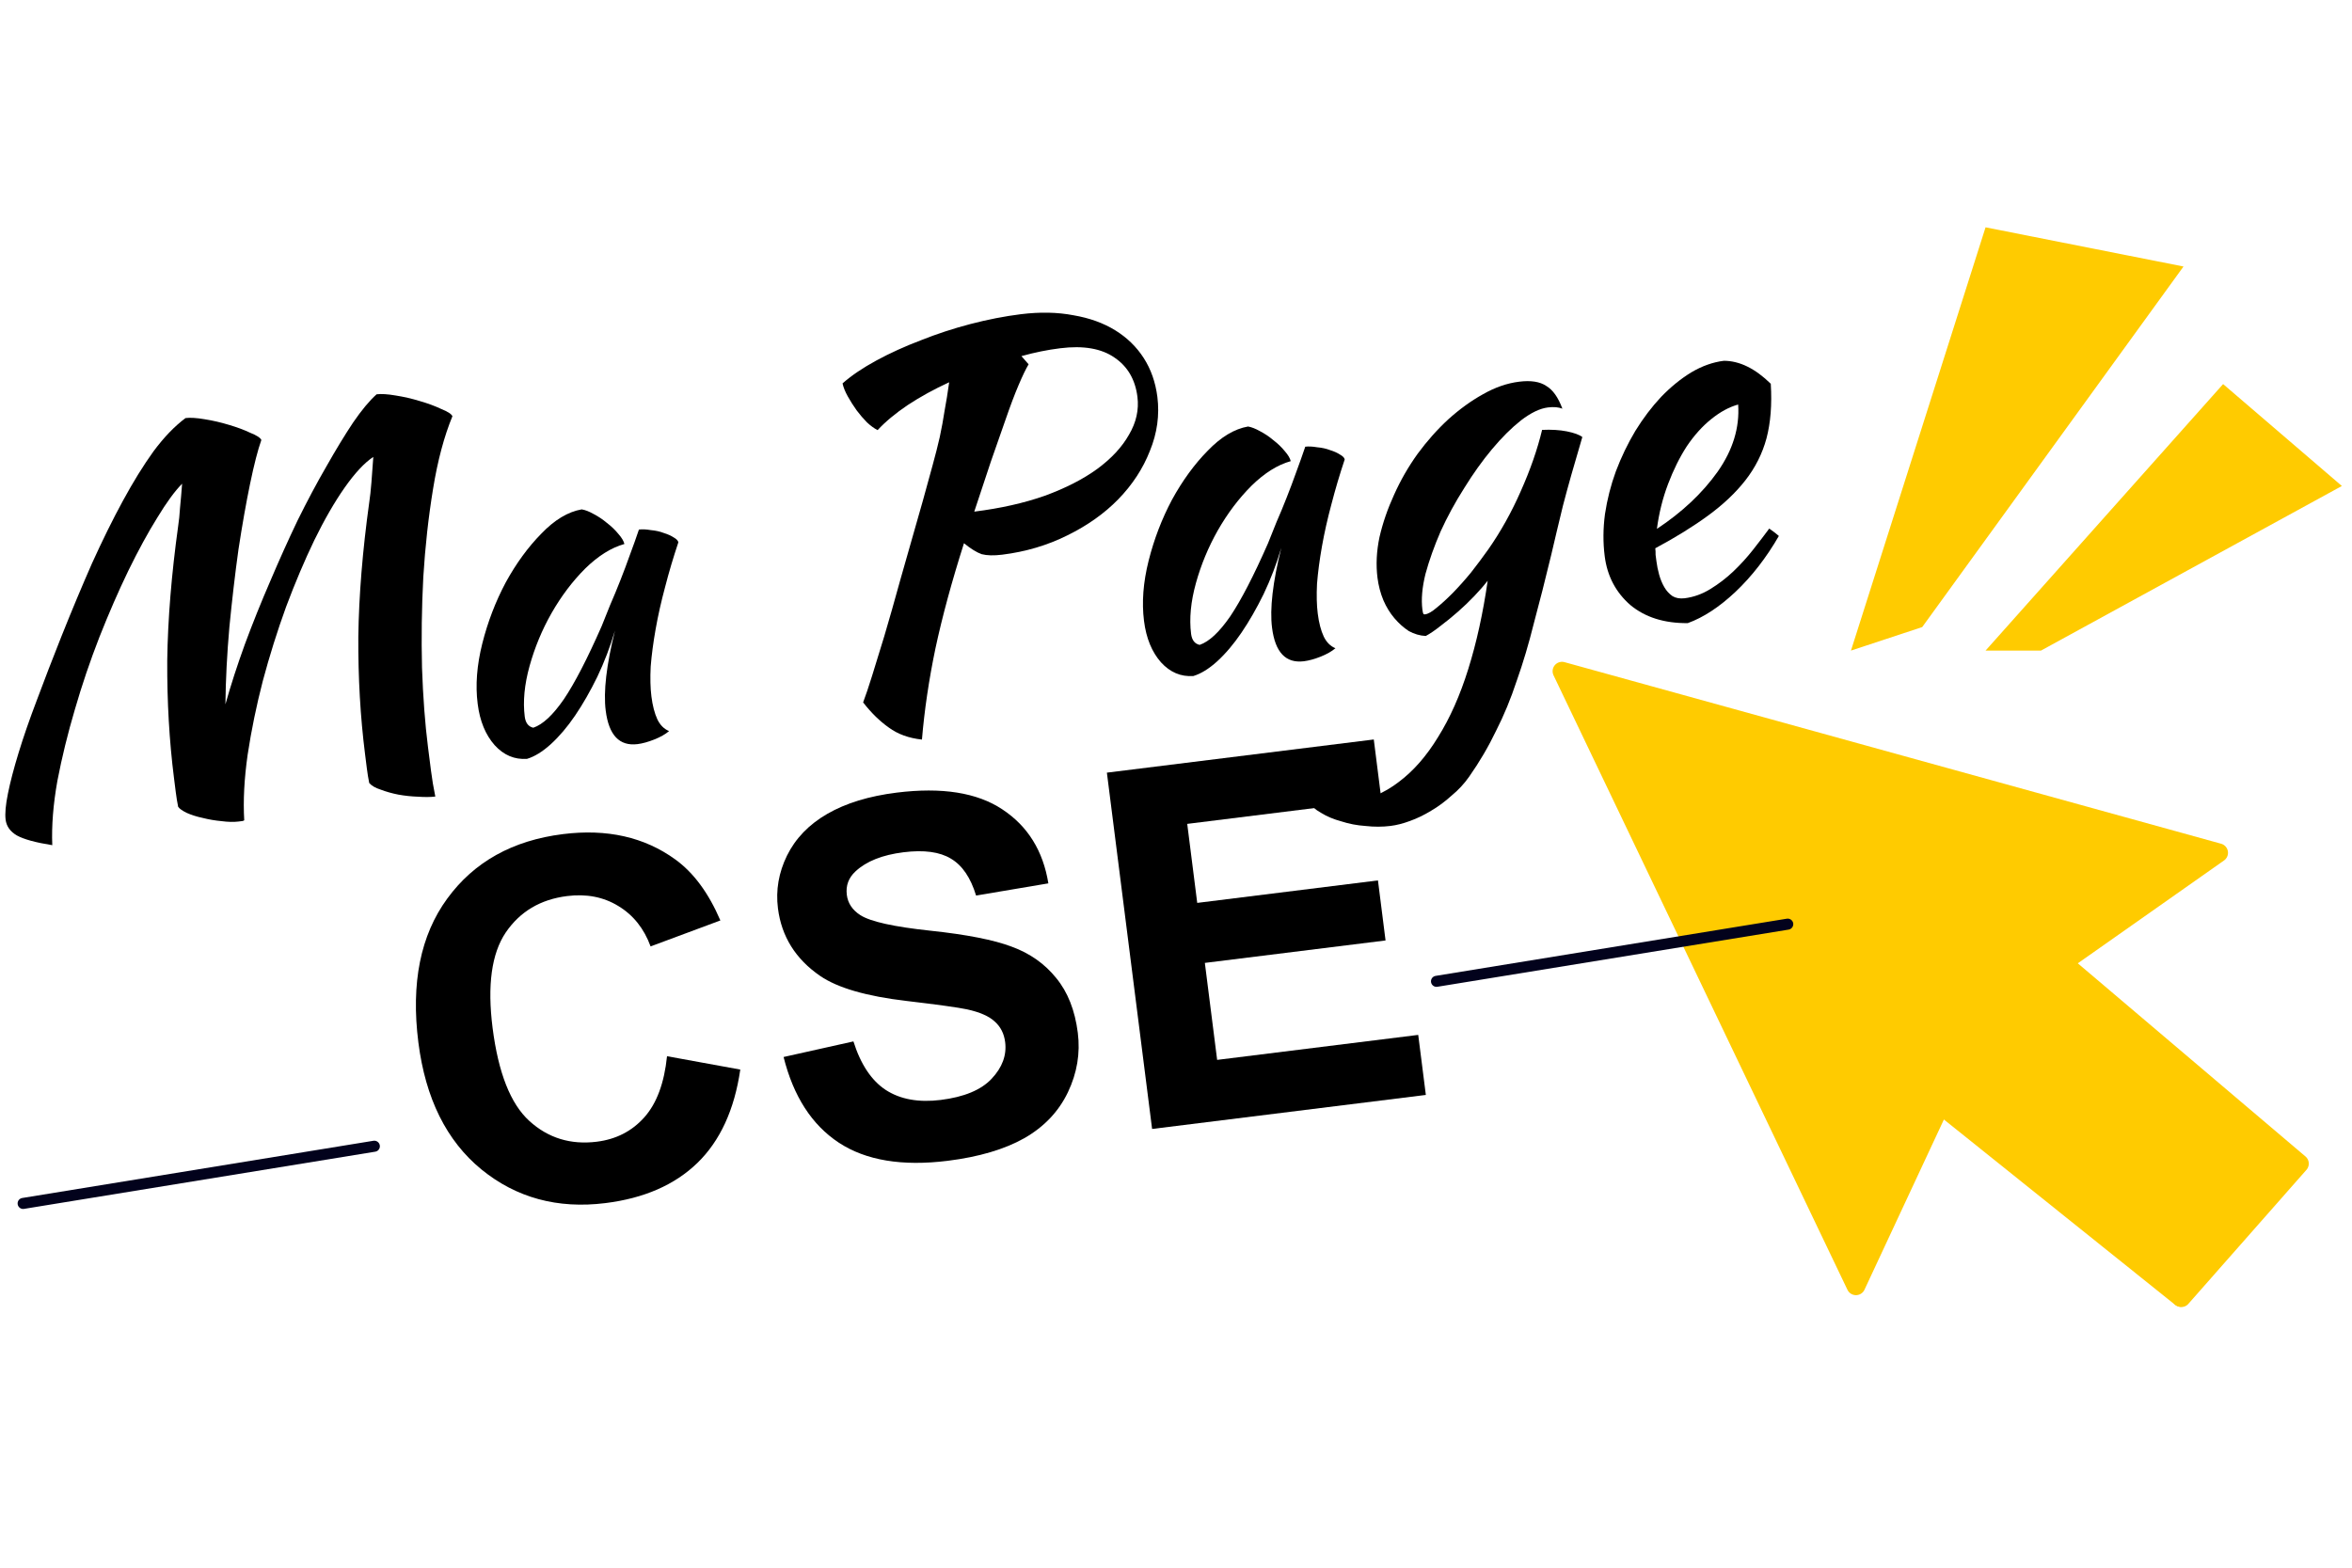 <svg width="75" height="50" viewBox="0 0 75 50" fill="none" xmlns="http://www.w3.org/2000/svg">
<g clip-path="url(#clip0_1515_1250)">
<path d="M69.54 41.376L61.863 35.222" stroke="#FFCB00" stroke-width="0.6" stroke-miterlimit="1.5" stroke-linecap="round" stroke-linejoin="round"/>
<path fill-rule="evenodd" clip-rule="evenodd" d="M69.557 41.387L73.322 37.113L65.767 30.702L70.746 27.199L49.809 21.408L59.182 41.008L61.877 35.231" fill="#FFCB00"/>
<path d="M69.557 41.387L73.322 37.113L65.767 30.702L70.746 27.199L49.809 21.408L59.182 41.008L61.877 35.231" stroke="#FFCB00" stroke-width="0.6" stroke-miterlimit="1.5" stroke-linecap="round" stroke-linejoin="round"/>
<path d="M7.788 26.163C7.768 26.176 7.747 26.184 7.726 26.187C7.704 26.189 7.661 26.195 7.597 26.203C7.448 26.221 7.268 26.217 7.058 26.189C6.86 26.171 6.66 26.137 6.459 26.086C6.269 26.046 6.099 25.991 5.949 25.924C5.81 25.855 5.721 25.791 5.681 25.732C5.651 25.585 5.626 25.432 5.606 25.273C5.586 25.114 5.567 24.961 5.548 24.813C5.398 23.627 5.326 22.378 5.333 21.066C5.351 19.752 5.468 18.319 5.683 16.765C5.707 16.612 5.727 16.421 5.741 16.194C5.765 15.954 5.787 15.699 5.807 15.428C5.576 15.661 5.312 16.021 5.016 16.51C4.718 16.988 4.41 17.553 4.091 18.205C3.781 18.846 3.474 19.55 3.17 20.319C2.875 21.076 2.614 21.845 2.388 22.626C2.16 23.396 1.974 24.155 1.83 24.904C1.697 25.652 1.642 26.336 1.667 26.956C1.135 26.872 0.758 26.768 0.536 26.645C0.325 26.521 0.206 26.353 0.179 26.142C0.155 25.951 0.179 25.674 0.253 25.31C0.326 24.946 0.439 24.513 0.593 24.01C0.746 23.507 0.941 22.945 1.177 22.325C1.412 21.694 1.673 21.016 1.961 20.292C2.291 19.466 2.616 18.689 2.936 17.962C3.267 17.233 3.595 16.568 3.921 15.969C4.247 15.369 4.571 14.845 4.894 14.396C5.228 13.946 5.569 13.592 5.916 13.334C6.066 13.315 6.268 13.328 6.523 13.371C6.789 13.413 7.046 13.473 7.295 13.549C7.554 13.625 7.782 13.709 7.979 13.803C8.185 13.885 8.303 13.962 8.334 14.033C8.222 14.348 8.102 14.814 7.974 15.432C7.846 16.05 7.723 16.748 7.604 17.526C7.496 18.303 7.4 19.127 7.315 19.997C7.239 20.856 7.197 21.678 7.188 22.464C7.36 21.851 7.567 21.213 7.808 20.549C8.059 19.872 8.327 19.205 8.613 18.546C8.897 17.876 9.189 17.227 9.49 16.598C9.801 15.969 10.108 15.393 10.411 14.871C10.712 14.339 10.995 13.874 11.26 13.476C11.535 13.076 11.784 12.776 12.009 12.576C12.158 12.558 12.361 12.57 12.616 12.614C12.882 12.656 13.139 12.715 13.388 12.792C13.647 12.867 13.875 12.951 14.072 13.045C14.277 13.127 14.396 13.204 14.427 13.275C14.161 13.921 13.955 14.694 13.809 15.594C13.662 16.493 13.558 17.431 13.498 18.406C13.447 19.38 13.434 20.344 13.457 21.297C13.49 22.239 13.553 23.081 13.647 23.822C13.678 24.065 13.71 24.319 13.744 24.584C13.777 24.848 13.823 25.122 13.881 25.405C13.731 25.424 13.546 25.425 13.327 25.41C13.12 25.403 12.911 25.381 12.7 25.343C12.499 25.303 12.314 25.251 12.143 25.186C11.973 25.132 11.85 25.061 11.774 24.974C11.744 24.827 11.719 24.674 11.699 24.515C11.679 24.357 11.66 24.203 11.641 24.055C11.491 22.87 11.419 21.621 11.426 20.308C11.444 18.995 11.561 17.561 11.776 16.008C11.8 15.854 11.823 15.647 11.844 15.386C11.865 15.126 11.885 14.855 11.904 14.573C11.623 14.758 11.317 15.086 10.986 15.558C10.665 16.017 10.344 16.573 10.025 17.225C9.716 17.866 9.415 18.575 9.123 19.353C8.841 20.13 8.594 20.919 8.38 21.719C8.176 22.508 8.015 23.291 7.897 24.069C7.788 24.835 7.751 25.533 7.788 26.163Z" fill="black"/>
<path d="M20.374 16.89C20.48 16.876 20.606 16.882 20.75 16.907C20.904 16.921 21.044 16.951 21.169 17C21.294 17.039 21.397 17.085 21.48 17.139C21.574 17.192 21.624 17.245 21.631 17.298C21.473 17.769 21.332 18.243 21.209 18.721C21.083 19.188 20.983 19.636 20.907 20.065C20.831 20.493 20.778 20.892 20.749 21.262C20.731 21.629 20.738 21.945 20.772 22.21C20.809 22.506 20.873 22.751 20.962 22.944C21.051 23.127 21.175 23.251 21.336 23.317C21.218 23.418 21.061 23.507 20.865 23.585C20.668 23.663 20.49 23.713 20.33 23.733C19.752 23.804 19.414 23.449 19.315 22.665C19.238 22.062 19.337 21.211 19.61 20.113C19.458 20.627 19.27 21.117 19.047 21.586C18.823 22.044 18.588 22.455 18.341 22.819C18.094 23.183 17.834 23.489 17.561 23.738C17.298 23.975 17.047 24.13 16.806 24.203C16.408 24.231 16.064 24.086 15.774 23.767C15.482 23.438 15.301 22.998 15.232 22.448C15.156 21.855 15.206 21.215 15.379 20.526C15.552 19.838 15.801 19.189 16.125 18.579C16.46 17.968 16.84 17.448 17.263 17.019C17.685 16.579 18.114 16.322 18.549 16.246C18.66 16.264 18.786 16.313 18.926 16.392C19.077 16.47 19.22 16.566 19.353 16.678C19.498 16.789 19.621 16.908 19.724 17.035C19.826 17.151 19.888 17.256 19.911 17.35C19.491 17.467 19.074 17.729 18.659 18.135C18.254 18.54 17.896 19.015 17.585 19.559C17.283 20.091 17.051 20.652 16.887 21.242C16.723 21.832 16.671 22.371 16.733 22.857C16.759 23.058 16.85 23.176 17.006 23.21C17.308 23.108 17.633 22.805 17.982 22.299C18.329 21.783 18.73 21.007 19.185 19.972C19.268 19.769 19.358 19.542 19.457 19.294C19.567 19.043 19.674 18.783 19.781 18.511C19.888 18.24 19.989 17.97 20.085 17.7C20.191 17.418 20.287 17.148 20.374 16.89Z" fill="black"/>
<path d="M36.906 12.657C36.979 13.239 36.9 13.813 36.668 14.38C36.447 14.945 36.11 15.46 35.659 15.924C35.217 16.377 34.674 16.762 34.03 17.078C33.397 17.393 32.706 17.598 31.958 17.691C31.69 17.724 31.473 17.719 31.304 17.675C31.145 17.62 30.957 17.503 30.739 17.326C30.351 18.546 30.047 19.664 29.829 20.681C29.62 21.685 29.477 22.654 29.399 23.588C28.981 23.544 28.628 23.415 28.341 23.204C28.055 23.003 27.782 22.736 27.523 22.403C27.604 22.188 27.699 21.908 27.807 21.561C27.915 21.214 28.046 20.79 28.199 20.287C28.351 19.773 28.524 19.166 28.717 18.465C28.92 17.751 29.156 16.921 29.427 15.973C29.546 15.54 29.65 15.161 29.739 14.838C29.828 14.515 29.904 14.216 29.967 13.939C30.028 13.652 30.08 13.371 30.121 13.098C30.173 12.822 30.221 12.521 30.267 12.192C29.784 12.414 29.343 12.657 28.942 12.921C28.552 13.185 28.233 13.45 27.985 13.718C27.88 13.666 27.767 13.584 27.644 13.47C27.531 13.355 27.423 13.229 27.319 13.091C27.213 12.943 27.118 12.794 27.034 12.643C26.95 12.492 26.894 12.354 26.867 12.228C27.15 11.978 27.51 11.734 27.947 11.497C28.384 11.26 28.856 11.046 29.364 10.853C29.87 10.651 30.397 10.478 30.943 10.335C31.5 10.19 32.035 10.086 32.548 10.022C33.158 9.946 33.718 9.957 34.23 10.055C34.741 10.142 35.184 10.302 35.561 10.534C35.938 10.767 36.242 11.062 36.472 11.421C36.702 11.779 36.846 12.191 36.906 12.657ZM33.81 11.107C33.404 11.157 32.991 11.241 32.571 11.358L32.8 11.619C32.71 11.77 32.603 11.993 32.478 12.288C32.352 12.584 32.218 12.939 32.075 13.354C31.931 13.759 31.772 14.214 31.597 14.72C31.433 15.224 31.256 15.757 31.067 16.318C31.901 16.214 32.65 16.046 33.316 15.812C33.98 15.569 34.535 15.284 34.983 14.96C35.44 14.624 35.779 14.259 36 13.866C36.233 13.472 36.322 13.068 36.27 12.655C36.2 12.105 35.958 11.689 35.542 11.407C35.125 11.115 34.547 11.015 33.81 11.107Z" fill="black"/>
<path d="M41.622 14.247C41.729 14.234 41.854 14.24 41.999 14.265C42.152 14.278 42.292 14.309 42.418 14.358C42.542 14.396 42.645 14.443 42.728 14.497C42.822 14.55 42.872 14.602 42.879 14.655C42.721 15.127 42.581 15.601 42.457 16.079C42.331 16.546 42.231 16.994 42.155 17.422C42.079 17.851 42.026 18.25 41.997 18.619C41.979 18.987 41.986 19.303 42.02 19.568C42.057 19.864 42.121 20.109 42.211 20.302C42.299 20.484 42.423 20.609 42.584 20.675C42.466 20.775 42.309 20.865 42.113 20.943C41.916 21.021 41.738 21.07 41.578 21.09C41.001 21.162 40.662 20.806 40.563 20.023C40.486 19.42 40.585 18.569 40.858 17.471C40.706 17.984 40.519 18.475 40.296 18.944C40.072 19.401 39.836 19.812 39.589 20.176C39.342 20.54 39.082 20.847 38.81 21.096C38.547 21.333 38.295 21.488 38.054 21.561C37.656 21.589 37.312 21.443 37.022 21.125C36.73 20.795 36.55 20.355 36.48 19.805C36.405 19.212 36.454 18.572 36.627 17.884C36.8 17.196 37.049 16.547 37.373 15.937C37.709 15.325 38.088 14.805 38.511 14.376C38.933 13.937 39.362 13.679 39.797 13.603C39.908 13.622 40.034 13.671 40.174 13.75C40.325 13.828 40.468 13.923 40.601 14.036C40.746 14.147 40.87 14.266 40.972 14.393C41.074 14.509 41.136 14.614 41.159 14.708C40.74 14.825 40.322 15.086 39.907 15.493C39.502 15.898 39.144 16.372 38.833 16.916C38.532 17.448 38.299 18.009 38.135 18.599C37.971 19.19 37.92 19.728 37.981 20.215C38.007 20.416 38.098 20.534 38.254 20.568C38.556 20.466 38.881 20.162 39.23 19.657C39.577 19.14 39.978 18.365 40.433 17.33C40.516 17.126 40.606 16.9 40.705 16.651C40.815 16.401 40.923 16.14 41.029 15.869C41.136 15.598 41.238 15.327 41.334 15.057C41.439 14.775 41.535 14.505 41.622 14.247Z" fill="black"/>
<path d="M41.703 25.558C41.695 25.494 41.709 25.433 41.745 25.375C41.781 25.317 41.822 25.258 41.869 25.198C42.012 25.299 42.136 25.375 42.24 25.426C42.333 25.479 42.425 25.521 42.516 25.553C42.597 25.586 42.68 25.603 42.767 25.603C42.854 25.602 42.956 25.595 43.074 25.581C43.63 25.511 44.14 25.297 44.605 24.939C45.071 24.59 45.488 24.114 45.856 23.509C46.236 22.903 46.557 22.18 46.819 21.341C47.082 20.502 47.289 19.563 47.439 18.523C47.327 18.666 47.185 18.829 47.012 19.011C46.849 19.182 46.675 19.349 46.489 19.512C46.304 19.675 46.117 19.827 45.929 19.968C45.751 20.109 45.596 20.214 45.464 20.284C45.278 20.275 45.097 20.222 44.922 20.126C44.757 20.017 44.604 19.881 44.463 19.715C44.323 19.55 44.206 19.36 44.114 19.146C44.02 18.921 43.958 18.682 43.925 18.428C43.873 18.015 43.894 17.582 43.989 17.13C44.094 16.676 44.249 16.227 44.453 15.782C44.656 15.327 44.905 14.893 45.2 14.48C45.505 14.065 45.833 13.697 46.183 13.374C46.544 13.049 46.912 12.783 47.287 12.575C47.672 12.355 48.057 12.222 48.441 12.174C48.816 12.127 49.103 12.172 49.305 12.308C49.517 12.432 49.688 12.674 49.821 13.034C49.695 12.985 49.542 12.972 49.36 12.995C49.103 13.027 48.817 13.165 48.5 13.408C48.194 13.65 47.886 13.957 47.575 14.329C47.273 14.69 46.978 15.102 46.69 15.568C46.4 16.024 46.149 16.485 45.937 16.952C45.735 17.418 45.575 17.868 45.456 18.302C45.349 18.735 45.315 19.115 45.357 19.443C45.366 19.517 45.378 19.564 45.391 19.584C45.403 19.593 45.42 19.596 45.441 19.594C45.538 19.582 45.659 19.513 45.806 19.387C45.964 19.26 46.134 19.105 46.317 18.921C46.509 18.724 46.704 18.507 46.902 18.267C47.098 18.017 47.284 17.768 47.459 17.521C47.854 16.956 48.199 16.337 48.494 15.666C48.798 14.984 49.025 14.332 49.174 13.711C49.465 13.697 49.728 13.712 49.962 13.758C50.196 13.805 50.361 13.865 50.457 13.939C50.198 14.809 49.992 15.539 49.839 16.128C49.696 16.716 49.572 17.236 49.467 17.69C49.275 18.488 49.09 19.215 48.913 19.872C48.748 20.537 48.565 21.151 48.365 21.713C48.177 22.285 47.957 22.818 47.705 23.311C47.464 23.814 47.179 24.301 46.847 24.773C46.691 24.996 46.505 25.197 46.289 25.374C46.084 25.561 45.866 25.723 45.633 25.859C45.412 25.994 45.187 26.103 44.958 26.185C44.74 26.266 44.535 26.318 44.343 26.342C44.086 26.374 43.82 26.375 43.545 26.344C43.271 26.325 43.015 26.276 42.777 26.198C42.53 26.132 42.312 26.041 42.124 25.924C41.937 25.819 41.796 25.696 41.703 25.558Z" fill="black"/>
<path d="M56.466 12.24C56.507 12.902 56.461 13.482 56.329 13.983C56.196 14.472 55.97 14.919 55.652 15.325C55.344 15.718 54.951 16.089 54.474 16.439C53.998 16.788 53.434 17.138 52.783 17.487C52.791 17.551 52.795 17.62 52.793 17.696C52.801 17.759 52.81 17.828 52.82 17.902C52.837 18.04 52.866 18.181 52.906 18.327C52.946 18.472 53.001 18.605 53.071 18.726C53.14 18.846 53.228 18.942 53.335 19.015C53.441 19.077 53.569 19.099 53.718 19.081C54.007 19.045 54.282 18.946 54.544 18.784C54.806 18.623 55.048 18.437 55.271 18.226C55.504 18.004 55.713 17.773 55.9 17.535C56.096 17.285 56.269 17.059 56.417 16.858C56.536 16.94 56.638 17.019 56.724 17.094C56.323 17.789 55.861 18.384 55.338 18.879C54.824 19.362 54.317 19.694 53.819 19.874C53.071 19.881 52.46 19.689 51.987 19.296C51.523 18.891 51.25 18.371 51.17 17.736C51.115 17.302 51.118 16.856 51.179 16.397C51.25 15.926 51.366 15.471 51.527 15.031C51.698 14.58 51.904 14.151 52.146 13.745C52.398 13.337 52.672 12.975 52.969 12.659C53.276 12.341 53.596 12.081 53.928 11.878C54.272 11.674 54.62 11.55 54.972 11.507C55.472 11.509 55.97 11.754 56.466 12.24ZM55.426 12.902C55.143 12.98 54.858 13.133 54.573 13.363C54.287 13.591 54.025 13.882 53.788 14.234C53.561 14.585 53.362 14.986 53.191 15.437C53.02 15.888 52.901 16.365 52.835 16.868C53.636 16.338 54.282 15.732 54.77 15.047C55.258 14.352 55.476 13.637 55.426 12.902Z" fill="black"/>
<path d="M21.27 33.687L23.606 34.113C23.419 35.396 22.962 36.389 22.235 37.094C21.512 37.793 20.535 38.219 19.304 38.372C17.779 38.562 16.462 38.203 15.35 37.297C14.238 36.385 13.568 35.035 13.341 33.248C13.101 31.356 13.408 29.827 14.262 28.66C15.116 27.489 16.346 26.803 17.954 26.603C19.358 26.428 20.55 26.698 21.532 27.41C22.115 27.831 22.595 28.48 22.971 29.357L20.746 30.185C20.536 29.613 20.192 29.183 19.716 28.896C19.245 28.608 18.701 28.502 18.085 28.579C17.234 28.685 16.581 29.073 16.125 29.744C15.675 30.414 15.536 31.426 15.707 32.78C15.89 34.217 16.28 35.207 16.88 35.752C17.479 36.297 18.196 36.518 19.031 36.414C19.647 36.337 20.152 36.078 20.547 35.635C20.941 35.192 21.182 34.543 21.27 33.687Z" fill="black"/>
<path d="M24.987 33.712L27.214 33.215C27.445 33.947 27.789 34.464 28.246 34.764C28.708 35.063 29.291 35.169 29.996 35.082C30.742 34.989 31.284 34.764 31.62 34.407C31.961 34.045 32.105 33.654 32.052 33.236C32.018 32.967 31.908 32.749 31.723 32.584C31.542 32.412 31.244 32.281 30.83 32.191C30.547 32.131 29.907 32.043 28.912 31.925C27.631 31.775 26.712 31.509 26.154 31.127C25.37 30.589 24.921 29.87 24.807 28.971C24.734 28.392 24.83 27.832 25.095 27.29C25.365 26.742 25.793 26.297 26.381 25.957C26.974 25.615 27.712 25.39 28.593 25.28C30.034 25.101 31.157 25.279 31.962 25.814C32.772 26.348 33.261 27.135 33.43 28.174L31.125 28.563C30.952 27.992 30.685 27.6 30.324 27.387C29.968 27.169 29.463 27.101 28.811 27.182C28.138 27.266 27.628 27.468 27.282 27.79C27.059 27.996 26.966 28.246 27.003 28.541C27.037 28.809 27.181 29.025 27.435 29.188C27.758 29.394 28.5 29.559 29.661 29.683C30.822 29.806 31.689 29.976 32.263 30.194C32.841 30.405 33.313 30.738 33.678 31.191C34.047 31.638 34.278 32.221 34.369 32.94C34.451 33.591 34.346 34.223 34.053 34.837C33.759 35.451 33.296 35.939 32.664 36.301C32.03 36.658 31.215 36.899 30.218 37.023C28.767 37.203 27.611 37.011 26.75 36.446C25.887 35.876 25.3 34.965 24.987 33.712Z" fill="black"/>
<path d="M36.738 36.007L35.296 24.643L43.807 23.585L44.05 25.507L37.858 26.277L38.177 28.797L43.94 28.08L44.182 29.995L38.42 30.711L38.812 33.804L45.224 33.007L45.467 34.922L36.738 36.007Z" fill="black"/>
<path d="M11.908 36.384C12.004 36.369 12.095 36.434 12.111 36.53C12.127 36.626 12.062 36.717 11.966 36.732L0.767 38.556L0.731 38.559C0.649 38.555 0.578 38.495 0.564 38.411C0.548 38.315 0.612 38.225 0.709 38.209L11.908 36.384Z" fill="#02021C"/>
<path d="M56.977 29.301C57.073 29.285 57.165 29.35 57.181 29.446C57.197 29.542 57.132 29.633 57.035 29.649L45.837 31.472L45.8 31.475C45.718 31.471 45.647 31.411 45.633 31.327C45.617 31.231 45.682 31.141 45.778 31.125L56.977 29.301Z" fill="#02021C"/>
<path d="M63.315 7.25L59.023 20.75L61.295 20L69.627 8.5L63.315 7.25Z" fill="#FFCB00"/>
<path d="M65.082 20.75H63.315L70.89 12.25L74.677 15.5L65.082 20.75Z" fill="#FFCB00"/>
</g>
<defs>
<clipPath id="clip0_1515_1250">
<rect width="75" height="50" fill="white"/>
</clipPath>
</defs>
</svg>
